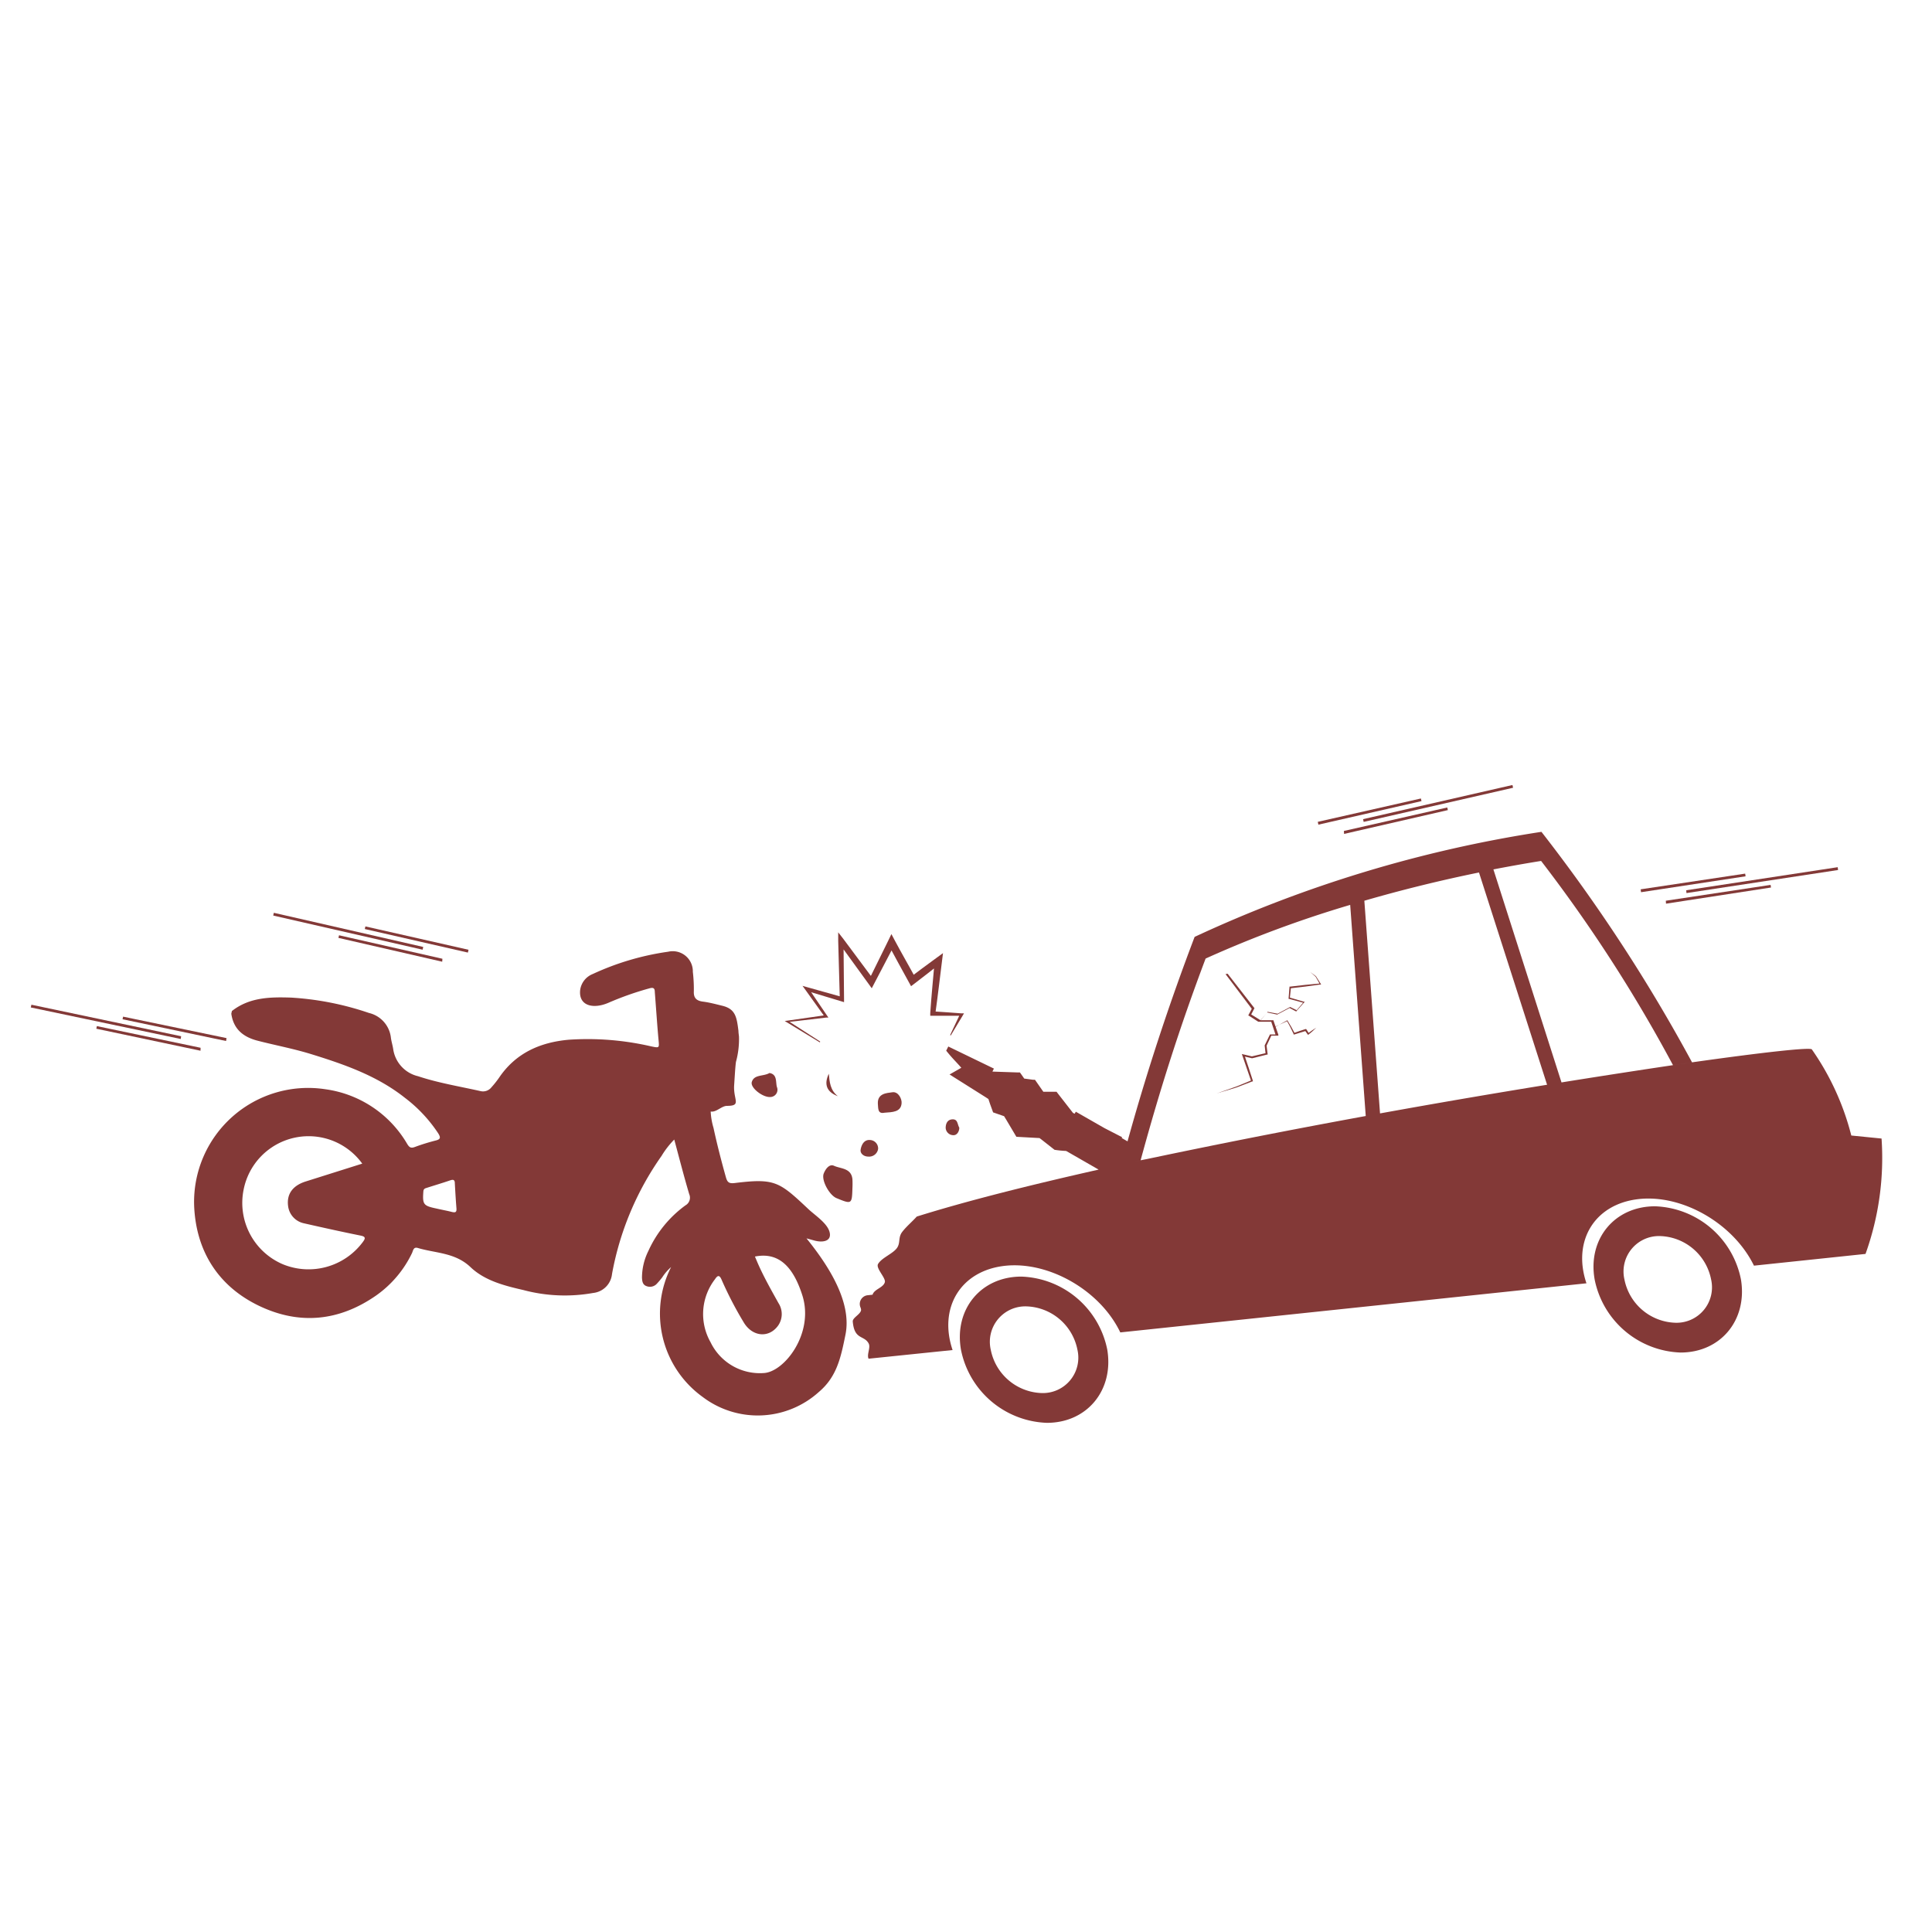 <svg id="Layer_1" data-name="Layer 1" xmlns="http://www.w3.org/2000/svg" viewBox="0 0 288 288"><defs><style>.cls-1{fill:#833937;}</style></defs><title>Third party accident bike</title><path class="cls-1" d="M143.25,201.2a13.54,13.54,0,0,0,12.81,10.9c6,0,10-4.88,9-10.9a13.54,13.54,0,0,0-12.81-10.9C146.22,190.3,142.2,195.18,143.25,201.2Zm9.77-6.46a8,8,0,0,1,7.59,6.46,5.28,5.28,0,0,1-5.33,6.46,8,8,0,0,1-7.59-6.46A5.28,5.28,0,0,1,153,194.74Z"/><path class="cls-1" d="M237.71,190.72a13.54,13.54,0,0,0,12.81,10.9c6,0,10-4.88,9-10.9a13.54,13.54,0,0,0-12.81-10.9C240.68,179.82,236.65,184.7,237.71,190.72Zm9.77-6.46a8,8,0,0,1,7.59,6.46,5.28,5.28,0,0,1-5.33,6.46,8,8,0,0,1-7.59-6.46A5.28,5.28,0,0,1,247.48,184.26Z"/><path class="cls-1" d="M280.48,169.72l-4.51-.45a39.15,39.15,0,0,0-5.89-12.85c-.39-.31-7.25.44-17.85,1.94q-44.35,6.53-84,15h0l2.8-.6-1,.2c2.84-10.43,5.78-19.7,9.69-30.07a168.52,168.52,0,0,1,21.55-8l2.32,31.49,2.13-.38-2.34-31.73c5.69-1.65,11.45-3.06,17.09-4.21l10.16,31.67,2.15-.34L222.62,129.6c2.4-.46,4.77-.89,7.11-1.26a220.32,220.32,0,0,1,19.66,30.44l1.67-.25,1.17-.17A247.15,247.15,0,0,0,229.78,124a191,191,0,0,0-51.7,15.66q-5.77,15.17-10,30.48l-.87-.5.06-.12-2.62-1.35-4.28-2.45-.17.3-.25-.12L157.69,163l-.19-.25h-.34l-1.63,0-1.08-1.55-.17-.24-.27,0-1.33-.18-.46-.66-.18-.25h-.29l-3.81-.13.22-.45-.42-.2L141.36,156l-.31.62c.4.51.83,1,1.25,1.45s.69.74,1,1.1l-1.75,1,5.38,3.39.41.27c.08.24.16.48.24.72l.46,1.27,1.64.57.34.56,1.49,2.51,3.45.19.24.18,2,1.57a15.16,15.16,0,0,0,1.73.17l4.84,2.78c-10.32,2.33-19.6,4.65-27.11,7-.69.77-1.56,1.49-2.17,2.29s-.27,1.52-.7,2.27c-.54.94-2.33,1.53-2.9,2.51-.38.65,1.24,2.13,1,2.75-.26.81-1.57,1-1.82,1.83l-.74.08a1.31,1.31,0,0,0-1.07,1.79,1.29,1.29,0,0,1,.1.37c0,.65-1.29,1.17-1.24,1.76.24,2.77,1.67,2,2.36,3.25.35.62-.31,1.66,0,2.29L142,201.25c-2.12-6.29,1.18-11.8,7.74-12.55S164,192.34,167,198.62l69.49-7.32c-2.12-6.29,1.18-11.8,7.74-12.55s14.17,3.64,17.23,9.92l16.63-1.75A42.37,42.37,0,0,0,280.48,169.72Z"/><path class="cls-1" d="M183,145.15l4,5.14,0,0,0,0-.52,1,0-.09,1.43.89h1.93l0,.06.72,2.09,0,.14h-1.12l.1-.06-.74,1.58v-.07l.16,1.27v.11l-.11,0-2.17.54h-.07l-1.28-.3.17-.18q.65,1.91,1.26,3.83l0,.11-.1,0-1.3.5c-.44.16-.86.35-1.31.48l-2.67.8v0l2.63-.92c.44-.14.86-.34,1.29-.51l1.28-.53-.07.14q-.67-1.9-1.31-3.81l-.08-.24.25.06,1.28.3h-.07l2.18-.51-.1.14-.14-1.27v0l0,0,.76-1.57,0-.06h1l-.1.14-.7-2.1.09.06h-2l-1.42-.91-.06,0,0-.06.53-1v.07l-3.93-5.2Z"/><path class="cls-1" d="M187.85,152.19l1.11-1.36v0h0l1.5.28h0l1.86-1,0,0,0,0,1.05.52-.11,0,1.11-1.3,0,.17-2.18-.59-.1,0v-.11l.13-1.62v-.11h.12c1.5-.19,3-.34,4.5-.47l-.07.14-.65-1.14v0l-.8-.71,0,0,.85.64h0l.7,1.11.07.12-.14,0c-1.49.22-3,.41-4.49.57l.13-.13-.17,1.61-.09-.13,2.17.64.16,0-.11.12-1.14,1.28,0,.05-.06,0-1-.53h.07l-1.88,1h0l-1.5-.32h0l-1.14,1.34Z"/><path class="cls-1" d="M190.08,153.1l1.8-1,.06,0,0,.06c.39.61.74,1.25,1.07,1.89l-.14-.06q.86-.31,1.74-.59l.1,0,.06.09c.13.19.24.38.36.57l-.18,0c.41-.31.83-.59,1.27-.87l0,0c-.37.36-.74.71-1.13,1l-.1.08-.08-.11c-.13-.18-.27-.36-.39-.55l.16.06c-.58.19-1.17.37-1.75.54l-.1,0,0-.09c-.3-.66-.62-1.3-1-1.93l.09,0-1.85.86Z"/><path class="cls-1" d="M127.07,177.12c-.07,2.4-.11,2.42-2.38,1.48-1.06-.44-2.29-2.67-1.9-3.66.25-.64.82-1.48,1.53-1.16,1,.46,2.58.32,2.75,2A13.38,13.38,0,0,1,127.07,177.12Z"/><path class="cls-1" d="M114.71,159.95c1.18.21.9,1.35,1.1,2.08a1.08,1.08,0,0,1-1,1.5c-1.11.07-3-1.39-2.74-2.24C112.42,160.13,113.78,160.49,114.71,159.95Z"/><path class="cls-1" d="M131.86,165.87c-1.06.22-.93-.66-1-1.35-.07-1.53,1.3-1.58,2.18-1.7s1.42,1,1.36,1.64C134.3,165.8,133,165.78,131.86,165.87Z"/><path class="cls-1" d="M130.9,171.25a1.35,1.35,0,0,1-1.46,1.16c-.71,0-1.22-.48-1.15-1s.4-1.56,1.41-1.47A1.26,1.26,0,0,1,130.9,171.25Z"/><path class="cls-1" d="M143,168.1c0,.56-.33,1.12-.85,1.12a1.15,1.15,0,0,1-1.18-1.08c0-.5.17-1.24,1-1.28S142.7,167.6,143,168.1Z"/><path class="cls-1" d="M124.9,163.41c-1.73-.65-2.08-1.82-1.35-3.35C123.66,161.3,123.76,162.53,124.9,163.41Z"/><path class="cls-1" d="M63,141.57l-22.27-5.09.09-.41,22.27,5.09Z"/><path class="cls-1" d="M65.92,143.36l-15.47-3.55.09-.39,15.41,3.5Z"/><path class="cls-1" d="M69.75,142l-15.37-3.51.09-.39,15.37,3.48Z"/><path class="cls-1" d="M26.94,154.88l-22.35-4.7.09-.41L27,154.47Z"/><path class="cls-1" d="M29.89,156.63l-15.53-3.28.08-.39,15.46,3.23Z"/><path class="cls-1" d="M33.7,155.18l-15.43-3.24.08-.39,15.42,3.2Z"/><path class="cls-1" d="M122.22,155.39l-4.93-3-.31-.19.36-.05,5.79-.83-.14.32-2.91-4.06-.45-.62.74.21,5.24,1.47-.42.32-.24-8.69,0-1.29.78,1,4.57,6.14-.83.07,2.93-5.95.48-1,.53,1c1,1.88,2.1,3.76,3.12,5.66l-.87-.19q1.94-1.47,3.91-2.9l1-.73-.15,1.21c-.33,2.62-.63,5.25-1,7.87l-.35-.4c1.42.1,2.84.18,4.27.3l.36,0-.17.29-1.8,3-.1-.05,1.51-3.2.19.32c-1.43,0-2.85,0-4.28,0h-.38l0-.4c.18-2.64.44-5.27.67-7.9l.86.48q-1.91,1.52-3.85,3l-.54.41-.33-.6c-1.05-1.88-2.06-3.78-3.09-5.67l1,0-3.07,5.87-.37.71-.46-.64L125,140.49l.74-.25.08,8.7v.45l-.42-.13-5.21-1.57.3-.41,2.81,4.13.19.28-.33,0-5.81.68.05-.24,4.86,3.13Z"/><path class="cls-1" d="M203.28,122.52l22.27-5.09-.09-.41-22.27,5.09Z"/><path class="cls-1" d="M200.36,124.31l15.47-3.55-.09-.39-15.41,3.5Z"/><path class="cls-1" d="M196.53,122.93l15.37-3.51-.09-.39-15.37,3.48Z"/><path class="cls-1" d="M251.4,133.13,274,129.69l-.06-.42-22.58,3.44Z"/><path class="cls-1" d="M248.35,134.71,264,132.3l-.06-.39-15.62,2.36Z"/><path class="cls-1" d="M244.63,133l15.58-2.37-.06-.4-15.58,2.34Z"/><g id="zwgjmf.tif"><path class="cls-1" d="M34.57,150.71c2.63-2.06,5.73-2.1,8.83-2A44,44,0,0,1,55,151a4.28,4.28,0,0,1,3.27,3.68c.07.56.25,1.11.34,1.68a4.87,4.87,0,0,0,3.71,4.07c3,1,6.2,1.52,9.31,2.22a1.6,1.6,0,0,0,1.63-.57,14.36,14.36,0,0,0,1.13-1.42c2.49-3.69,6.13-5.29,10.41-5.67a42,42,0,0,1,12.31,1c1.18.24,1.17.24,1.06-.95-.19-2-.4-5.16-.56-7.16,0-.59-.23-.71-.8-.55a46,46,0,0,0-6.08,2.14c-2.28,1-4.53.49-4.24-1.93a3,3,0,0,1,1.86-2.34,39.9,39.9,0,0,1,11.26-3.33,3,3,0,0,1,3.67,3,22.16,22.16,0,0,1,.15,2.91c-.05,1,.41,1.41,1.36,1.53s1.91.38,2.86.61c2,.48,2.17,1.7,2.43,3.75,0,.31.06.6.08.88a12.85,12.85,0,0,1-.45,3.74c-.11.71-.21,2.62-.27,3.46-.15,2.23,1.16,3.09-1.07,3.1-.81,0-1.6,1-2.43.84a10.21,10.21,0,0,0,.42,2.44c.53,2.46,1.16,4.9,1.84,7.33.22.78.45,1,1.35.89,6-.74,6.62-.19,11,3.93,1,.93,2.83,2.1,3.13,3.45s-1.12,1.54-2.37,1.17l-1.09-.3c3.24,4,6.81,9.48,5.81,14.37-.7,3.45-1.29,6.28-4,8.56a13.59,13.59,0,0,1-17.3.7,15.31,15.31,0,0,1-4.69-19.35,7.21,7.21,0,0,0-1.32,1.53,11.89,11.89,0,0,1-.85,1,1.39,1.39,0,0,1-1.5.31c-.59-.21-.64-.75-.67-1.24a9,9,0,0,1,.95-4,17.12,17.12,0,0,1,5.53-6.8,1.31,1.31,0,0,0,.56-1.67c-.79-2.66-1.48-5.36-2.23-8.14a13.28,13.28,0,0,0-1.9,2.45,44.23,44.23,0,0,0-7.38,17.61,3.16,3.16,0,0,1-2.81,2.81A24,24,0,0,1,78,192.3c-2.84-.65-5.75-1.4-7.86-3.41-2.3-2.19-5.2-2.06-7.87-2.86-.65-.19-.69.42-.85.76a16.38,16.38,0,0,1-5.34,6.32c-5.51,3.84-11.43,4.44-17.46,1.55s-9.4-8.1-9.68-14.92a17,17,0,0,1,19.55-17.37,16.75,16.75,0,0,1,12.22,8.17c.3.48.53.66,1.1.45A30.88,30.88,0,0,1,65,170c.69-.18.68-.45.36-1a21.41,21.41,0,0,0-5-5.35c-4.16-3.3-9.07-5-14.06-6.54-2.64-.81-5.35-1.31-8-2-2.11-.57-3.5-1.75-3.82-4ZM54,173.46a9.87,9.87,0,0,0-17.68,3.86,9.94,9.94,0,0,0,5.84,11.14,10.08,10.08,0,0,0,11.9-3.28c.42-.56.51-.84-.34-1-2.83-.57-5.66-1.2-8.48-1.84a3,3,0,0,1-2.3-2.61c-.21-1.75.7-3,2.63-3.61Zm58.54,13.86.39.92c.9,2.07,2,4,3.11,6a3,3,0,0,1-.08,3.41c-1.39,1.87-3.85,1.61-5.12-.57a54.88,54.88,0,0,1-3.25-6.26c-.3-.72-.56-.81-1-.14a8.5,8.5,0,0,0-.67,9.4,8.16,8.16,0,0,0,7.9,4.6c3.09-.12,7.59-5.93,5.78-11.6C118.37,189.24,116.35,186.55,112.55,187.31Zm-47-7.06c.59.13,1.18.24,1.77.39s.78.06.73-.55c-.1-1.23-.17-2.46-.24-3.7,0-.49-.19-.62-.68-.45-1.14.39-2.29.73-3.44,1.1-.26.09-.54.11-.57.56-.14,1.9,0,2.13,1.84,2.52Z"/></g></svg>